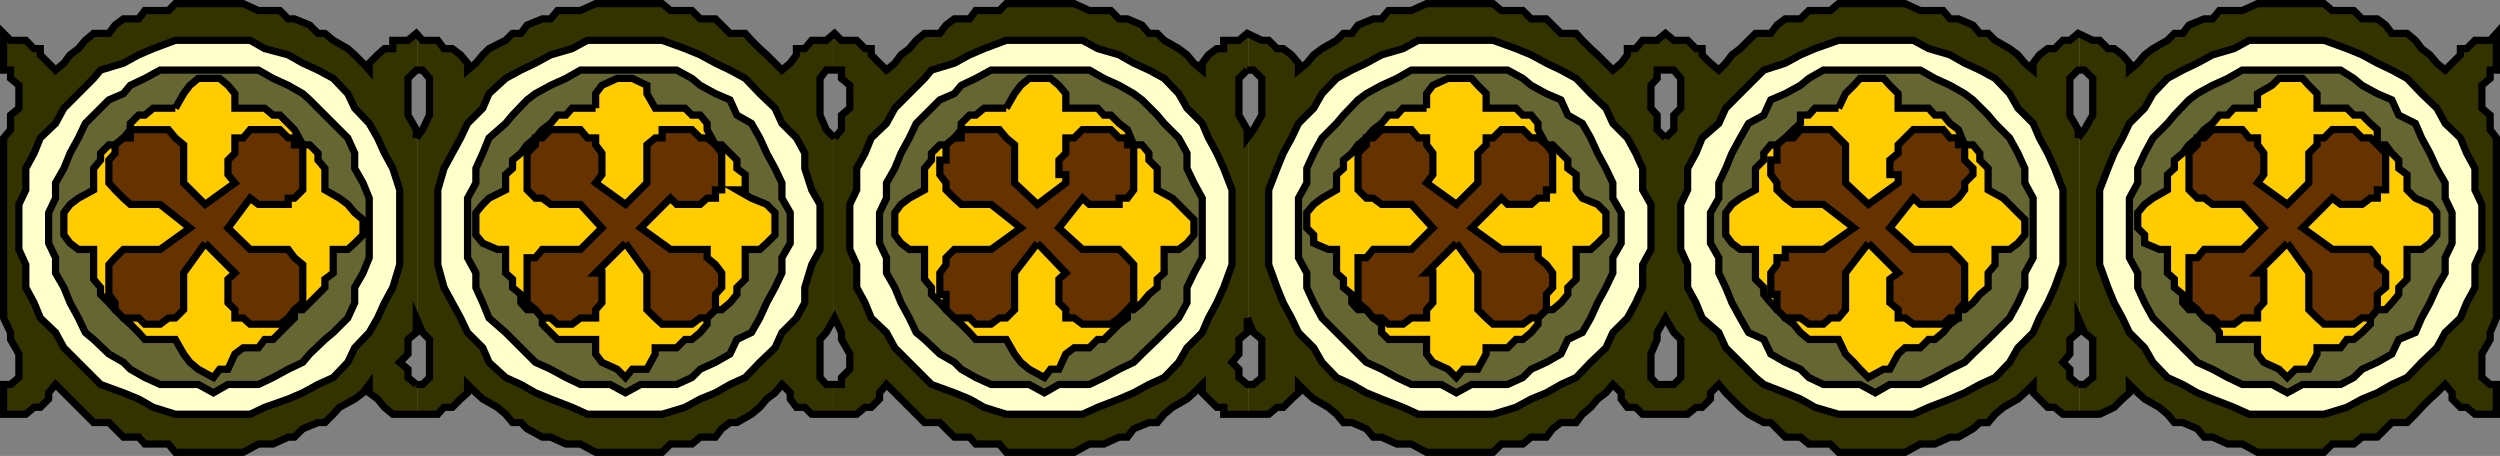<svg xmlns="http://www.w3.org/2000/svg" width="361.043" height="65.844"><rect width="100%" height="100%" fill="#808080" stroke="none"/><path fill="#330" d="M60.322 59.822h2.903l.898-1h1.2l1.199-1.199 1-.898v-1.203l1.203 1.203 1 .898 2.097 1.2 1.2 1 1 1.199h1.203l.898.902 2.2 1.2h1.199l2.203 1h2.097l2.2 1.198h9.601l1.2-1.199h3.1l1.2-1h2.2l.902-1.2 1.199-.901h1l2.097-1.2 1.204-1 1-1.199 1.199-.898 1-1.203 1.2 1.203v.898l.897 1.2h1.204l1 1h3.097v-4.301h-1l-.898-1v-5.5l.898-1 1-1.7V19.725l-1-1-.898-2.102v-5.3l.898-1.2h1v-5l-1 .7h-2.097l-1 1.199h-1.204v.902l-.898 1.2-1.2 1-2.198-2.2-1-.902-1.204-1.2-.898-1h-2.2l-1.198-1.199-.903-.898h-2.199l-1.2-1.203h-3.1l-1.2-1h-9.601l-2.2 1h-3.3l-1 1.203h-1.2l-2.199.898-.898 1.2h-1.203l-1 1-2.399 1.199-.898.902-1 1.2-1.203 1v-1l-1-1.2-1.2-.902h-1.199l-.898-1.2h-2.203l-.7-.699v5h.7l1 1.2v5.3l-1 2.102-.7.797v27.101l.7 1.399 1 1v5.5l-1 1h-.7v4.3"/><path fill="#330" d="M60.322 55.522h-.199l-1.2-1v-1.2l-1.198-1 1.199-1.199v-2.101l1.2-1v-2.098l.198.7V19.521l-.199.402v-1.2l-1.2-2.1v-5.302l1.2-1.199h.2v-5l-.2-.3-1.2 1h-2.198v1.199h-1.203l-1 .902-1.2 1.2v1l-.898-1-1.2-1.2-1-.902-2.1-1.2-1.2-1h-1l-1.2-1.199-2.202-.898h-.899l-1.2-1.203h-3.1l-2.2-1h-9.8l-1 1h-3.4l-.901 1.203h-2.2l-1.199.898-.898 1.2h-2.203l-1.2 1-1 1.199-1.199.902-.898 1.2-1.203 1-2.2-2.2v-.902h-.898l-1.2-1.2H1.523l-1-1v5.301h1v1.2l1.203 1v3.3l-1.203 1v2.102l-1 1.199v26l1 2.098v1l1.203 2.101v3.399l-1.203 1h-1v4.3h3.203l1.199-1h.898l1.2-1.199v-.898l1-1.203 5.5 5.5h2.203l.898.902 1.2 1.2h2.199l.902 1h3.398l1 1.198h9.801l2.2-1.199h2.1l2.2-1h.899l1.203-1.2 2.199-.901h1l1.2-1.2.898-1 2.203-1.199 1.199-.898.898-1.203v1.203l1.2.898 1 1.2 1.203 1h3.597v-4.301m59.999 4.301h3.403l1.199-1h.898l1.2-1.199v-.898l1-1.203 5.5 5.5h2.203l.898.902 1.2 1.2h2.198l.903 1h3.398l1 1.198h9.801l2.2-1.199h2.1l2.2-1h1.2l.902-1.2 2.199-.901h1.2l1-1.2 1.198-1 2.102-1.199 1-.898 1.2-1.203v1.203l.898.898 1.203 1.2h1v1h3.597v-4.301h-.199l-1.2-1v-1.2l-1-1 1-1.199v-2.101l1.2-1v-2.098l.2.7V19.521l-.2.402v-1.2l-1.2-2.1v-5.302l1.2-1.199h.2v-5.3h-.2l-1.2 1h-2.198v1.199h-1l-1.203.902-.899 1.2v1l-1.2-1-1-1.2-1.198-.902-2.102-1.2-1-1h-1.2l-1-1.199-2.1-.898h-1.2l-1.2-1.203h-3.1l-2.2-1h-9.8l-1 1h-3.4l-.901 1.203h-2.2l-1.199.898-.898 1.2h-2.203l-1.2 1-1 1.199-1.199.902-.898 1.2-1.203 1-2.2-2.2v-.902h-.898l-1.2-1.2h-2.202l-1-1-.2.301v5h1.2v1.2l1.203 1v3.3l-1.203 1v2.102l-1 1.199-.2-.2v26.598l.2-.398 1 2.098v1l1.203 2.101v2.2l-1.203 1.199v1h-1.2v4.3"/><path fill="#330" d="M180.322 59.822h2.903l1.199-1h.898l1.2-1.199 1-.898v-1.203l1.203 1.203 1 .898 2.097 1.2 1.2 1 1 1.199h1.203l2.097.902 1 1.2h1.2l2.203 1h2.097l2.2 1.198h9.601l1.2-1.199h3.1l1.2-1h2.2l.902-1.2 1.199-.901h2.2l.898-1.2 1.203-1 1-1.199 1.199-.898 1-1.203 1.2 1.203v.898l.898 1.2h1.203l1 1h3.097v-4.301h-1l-.898-1v-3.399l.898-2.101v-1l1-1.7V19.725l-1-1v-2.102l-.898-1v-3.3l.898-1v-1.2h1v-5l-1 .7h-2.097l-1 1.199h-1.203v.902l-.899 1.2-1.2 1-2.198-2.2-1-.902-1.203-1.2-.899-1h-2.2l-1.198-1.199-.903-.898h-2.199l-1.2-1.203h-3.1l-1.2-1h-9.601l-2.2 1h-3.3l-1 1.203h-1.2l-2.199.898-.898 1.2h-1.203l-1 1-2.098 1.199-1.2.902-1 1.2-1.202 1v-1l-1-1.2-1.2-.902h-.898l-1.2-1.2h-1l-1.902-1v5.301h.7l1.203 1.2v5.3l-1.203 2.102-.7.797v27.101l.7 1.399 1.203 1v5.5l-1.203 1h-.7v4.3m60 0h3.403l1.199-1h.898l1.2-1.199v-.898l1.203-1.203 1 1.203 2.097 2.097 1.2 1 2.203 1.2h1l.898.902 1.2 1.2h2.199l1.203 1h3.097l1.2 1.198h9.601l2.2-1.199h2.1l2.2-1h1.2l2.1-1.2 1-.901h1.2l1-1.2 1.2-1 2.1-1.199 1-.898 1.2-1.203v1.203l.899.898 1.203 1.2h1l1.199 1h2.398v-4.301h-.199l-1.2-1v-1.2l-1-1 1-1.199v-2.101l1.2-1v-2.098l.2.7V19.521l-.2.402v-1.2l-1.2-2.1v-5.302l1.2-1.199h.2v-5.3h-.2l-1.2 1h-1l-1.198 1.199h-1l-1.203.902-.899 1.2v1l-1.2-1-1-1.2-1.198-.902-2.102-1.2-1-1h-1.2l-1-1.199-2.1-.898h-1.2l-1-1.203h-3.3l-2.2-1h-9.601l-1.2 1h-3.097l-1.203 1.203h-2.2l-1.199.898-.898 1.2h-2.203l-2.2 2.199-1.199.902-.898 1.2-1 1-1.203-1-1.2-1.2v-.902h-.898l-1.2-1.2h-2l-1.202-1-.2.301v5h1.403l1 1.2v4.3l-1 1v2.102l-1.203 1.199-.2-.2v26.598l.2-.398 1.203 2.098 1 1v5.5l-1 1h-1.403v4.3"/><path fill="#330" d="M300.322 59.822h2.903l2.097-1 1.2-1.199 1-.898v-1.203l1.203 1.203 1 .898 2.097 1.2 1.2 1 1 1.199h1.203l2.097.902 1 1.2h1.2l2.203 1h2.097l2.2 1.198h9.601l1.2-1.199h3.1l1.2-1h2.2l2.1-2.101h2.2l1.2-1.2.902-1 1.199-1.199 1-.898 1.2-1.203 1 1.203v.898l1.198 1.2h.903l1.199 1h3.098v-4.301h-.899l-1.2-1v-3.399l1.2-2.101v-1l.899-2.098v-26l-.899-1.2v-2.1l-1.2-1v-3.302l1.2-1v-1.199h.899v-5.3l-.899 1h-2.2l-1.198 1.199h-.903v.902l-2.199 2.2-1.2-1-1-1.2-1.198-.902-.903-1.2-1.199-1h-2.2l-.901-1.199-1.2-.898h-2.199l-1.2-1.203h-3.1l-1.2-1h-9.601l-2.2 1h-3.3l-1 1.203h-1.2l-2.199.898-.898 1.2h-1.203l-1 1-2.098 1.199-1.2.902-1 1.2-1.202 1v-1l-1-1.2-1.2-.902h-.898l-1.2-1.2h-1l-1.902-1v5.301h.7l1.203 1.2v5.3l-1.203 2.102-.7.797v27.101l.7 1.399 1.203 1v5.5l-1.203 1h-.7v4.3"/><path fill="none" stroke="#000" stroke-miterlimit="10" stroke-width="1.043" d="M60.123 55.522h.899l1-1v-5.5l-1-1-.899-2.098v2.098l-1.2 1v2.101l-1.198 1.2 1.199 1v1.199l1.2 1m-.001-35.598.899-1.2 1-2.1v-5.302l-1-1.199h-.899l-1.2 1.2v5.3l1.2 2.102v1.199m60.399 35.598h1v-1l1.203-1.2v-2.199l-1.203-2.101v-1l-1-2.098-1.2 2.098-.898 1v5.5l.898 1h1.2m0-35.598 1-1.2v-2.1l1.203-1v-3.302l-1.203-1v-1.199h-2.2l-.898 1.2v5.3l.898 2.102 1.2 1.199m59.601 26 .899 2.098 1.203 1v5.5l-1.203 1h-.899l-1.2-1v-1.2l-1-1 1-1.199v-2.101l1.2-1v-2.098m0-35.801h.899l1.203 1.2v5.3l-1.203 2.102-.899 1.199v-1.2l-1.2-2.1v-5.302l1.2-1.199m60.399 45.399h1.203l1-1v-5.5l-1-1-1.203-2.098-1.2 2.098v1l-.898 2.101v3.399l.898 1h1.2m0-35.598 1.203-1.2v-2.1l1-1v-4.302l-1-1.199h-2.403v1.2l-.898 1v3.3l.898 1v2.102l1.2 1.199m59.601 35.598h.899l1.203-1v-5.5l-1.204-1-.898-2.098v2.098l-1.2 1v2.101l-1 1.2 1 1v1.199l1.2 1m0-35.598.899-1.2 1.203-2.1v-5.302l-1.204-1.199h-.898l-1.2 1.2v5.3l1.2 2.102v1.199"/><path fill="none" stroke="#000" stroke-miterlimit="10" stroke-width="1.043" d="M300.123 59.822h3.102l2.097-1 1.2-1.199 1-.898v-1.203l1.203 1.203 1 .898 2.097 1.2 1.2 1 1 1.199h1.203l2.097.902 1 1.2h1.2l2.203 1h2.097l2.2 1.198h9.601l1.2-1.199h3.1l1.2-1h2.2l2.1-2.101h2.2l1.2-1.2.902-1 1.199-1.199 1-.898 1.2-1.203 1 1.203v.898l1.198 1.2h.903l1.199 1h3.098v-4.301h-.899l-1.2-1v-3.399l1.2-2.101v-1l.899-2.098v-26l-.899-1.2v-2.1l-1.2-1v-3.302l1.2-1v-1.199h.899v-5.3l-.899 1h-2.2l-1.198 1.199h-.903v.902l-2.199 2.2-1.2-1-1-1.2-1.198-.902-.903-1.2-1.199-1h-2.2l-.901-1.199-1.2-.898h-2.199l-1.2-1.203h-3.1l-1.2-1h-9.601l-2.2 1h-3.3l-1 1.203h-1.2l-2.199.898-.898 1.2h-1.203l-1 1-2.098 1.199-1.2.902-1 1.2-1.202 1v-1l-1-1.2-1.2-.902h-.898l-1.2-1.2h-1l-2.1-1-1.2 1h-1l-1.2 1.2h-1l-1.202.902-.899 1.2v1l-1.2-1-1-1.2-1.198-.902-2.102-1.2-1-1h-1.2l-1-1.199-2.1-.898h-1.2l-1-1.203h-3.3l-2.2-1h-9.602l-1.199 1h-3.097l-1.204 1.203h-2.199l-1.199.898-.898 1.2h-2.204l-2.199 2.199-1.199.902-.898 1.2-1 1-1.204-1-1.199-1.2v-.902h-.898l-1.2-1.2h-2l-1.203-1-1.199 1h-2.097l-1 1.2h-1.204v.902l-.898 1.2-1.2 1-2.198-2.2-1-.902-1.204-1.2-.898-1h-2.2l-1.198-1.199-.903-.898h-2.199l-1.2-1.203h-3.1l-1.2-1h-9.602l-2.199 1h-3.3l-1 1.203h-1.2l-2.199.898-.898 1.2h-1.204l-1 1-2.097 1.199-1.2.902-1 1.2-1.203 1v-1l-1-1.2-1.199-.902h-.898l-1.2-1.2h-1l-2.1-1-1.2 1h-2.2v1.2h-1l-1.203.902-.898 1.2v1l-1.2-1-1-1.2-1.198-.902-2.102-1.2-1-1h-1.2l-1-1.199-2.1-.898h-1.2l-1.2-1.203h-3.1l-2.2-1h-9.8l-1 1h-3.4l-.902 1.203h-2.199l-1.199.898-.898 1.2h-2.204l-1.199 1-1 1.199-1.199.902-.898 1.2-1.204 1-2.199-2.2v-.902h-.898l-1.2-1.2h-2.203l-1-1-1.199 1h-2.097l-1 1.2h-1.204v.902l-.898 1.2-1.2 1-2.198-2.2-1-.902-1.204-1.2-.898-1h-2.2l-1.198-1.199-.903-.898h-2.199l-1.2-1.203h-3.1l-1.2-1h-9.601l-2.2 1h-3.3l-1 1.203h-1.2l-2.199.898-.898 1.2h-1.203l-1 1-2.399 1.199-.898.902-1 1.2-1.203 1v-1l-1-1.2-1.2-.902h-1.199l-.898-1.2h-2.203l-.899-1-1.2 1h-2.198v1.2h-1.203l-1 .902-1.2 1.2v1l-.898-1-1.2-1.2-1-.902-2.1-1.2-1.2-1h-1l-1.2-1.199-2.202-.898h-.899l-1.2-1.203h-3.1l-2.2-1h-9.8l-1 1h-3.4l-.901 1.203h-2.2l-1.199.898-.898 1.2h-2.203l-1.2 1-1 1.199-1.199.902-.898 1.2-1.203 1-2.2-2.2v-.902h-.898l-1.2-1.2H1.523l-1-1v5.301h1v1.2l1.203 1v3.3l-1.203 1v2.102l-1 1.199v26l1 2.098v1l1.203 2.101v3.399l-1.203 1h-1v4.3h3.203l1.199-1h.898l1.2-1.199v-.898l1-1.203 5.5 5.5h2.203l.898.902 1.2 1.2h2.199l.902 1h3.398l1 1.198h9.801l2.2-1.199h2.1l2.2-1h.899l1.203-1.2 2.199-.901h1l1.2-1.2.898-1 2.203-1.199 1.199-.898.898-1.203v1.203l1.2.898 1 1.2 1.203 1h6.5l.898-1h1.2l1.199-1.2 1-.898v-1.203l1.203 1.203 1 .898 2.097 1.2 1.2 1 1 1.199h1.203l.898.902 2.2 1.2h1.199l2.203 1h2.097l2.2 1.198h9.601l1.2-1.199h3.1l1.2-1h2.2l.902-1.2 1.199-.901h1l2.097-1.2 1.204-1 1-1.199 1.199-.898 1-1.203 1.2 1.203v.898l.897 1.2h1.204l1 1h6.5l1.199-1h.898l1.2-1.2v-.898l1-1.203 5.5 5.5h2.203l.898.902 1.2 1.2h2.198l.903 1h3.398l1 1.198h9.801l2.2-1.199h2.1l2.2-1h1.2l.902-1.2 2.199-.901h1.2l1-1.2 1.198-1 2.102-1.199 1-.898 1.2-1.203v1.203l.897.898 1.204 1.2h1v1h6.5l1.199-1h.898l1.2-1.2 1-.898v-1.203l1.203 1.203 1 .898 2.097 1.2 1.2 1 1 1.199h1.203l2.097.902 1 1.2h1.2l2.203 1h2.097l2.2 1.198h9.601l1.2-1.199h3.1l1.2-1h2.2l.902-1.2 1.199-.901h2.2l.897-1.2 1.204-1 1-1.199 1.199-.898 1-1.203 1.2 1.203v.898l.897 1.2h1.204l1 1h6.5l1.199-1h.898l1.2-1.2v-.898l1.203-1.203 1 1.203 2.097 2.097 1.2 1 2.203 1.2h1l.898.902 1.2 1.2h2.198l1.204 1h3.097l1.2 1.198h9.601l2.2-1.199h2.1l2.2-1h1.2l2.1-1.2 1-.901h1.2l1-1.2 1.2-1 2.1-1.199 1-.898 1.2-1.203v1.203l.899.898 1.203 1.2h1l1.199 1h2.2"/><path fill="#ffc" stroke="#000" stroke-miterlimit="10" stroke-width="1.043" d="M30.822 5.822h5.301l2.102 1.2 3.398.902 2.102 1.2 2.199 1 2.2 1.198 2.1 2.2 1 2.101 2.098 2.2 1.2 2.1 1 2.2 1.203 2.2 1 3.1v10.802l-1 3.297-1.203 2.203-1 2.199-1.2 2.098-2.097 2.203-1 2.097-2.102 2.2-2.2 1-2.198 1.203-2.102.898-3.398 1.2-2.102 1h-10.8l-3.2-1-2.101-1.2-2.2-.898-3.3-1.203-5.297-5.297-1.203-2.203-2.2-2.098-.898-2.2-1.2-2.202v-3.297l-1-2.203v-6.5l1-2.098v-3.102l1.2-2.199.898-2.2 2.2-2.1 1.203-2.2 2.097-2.101 2.2-2.2 1-1.199 3.3-1 2.2-1.2 2.101-.901 3.2-1.2h5.5m59.499 0h5.301l3.3 1.2 2.2.902 2.2 1.2 2.1 1 2.2 1.198 2.102 2.2 2.199 2.101 1 2.2 2.098 2.1 1.203 2.2v2.2l1 3.1 1.199 2.099v6.5l-1.2 2.203-1 3.297v2.203l-1.202 2.199-2.098 2.098-1 2.203-2.2 2.097-2.1 2.2-2.2 1-2.102 1.203-2.199.898-2.2 1.2-3.3 1h-10.8l-2.2-1-3.101-1.2-2.2-.898-2.097-1.203-2.203-1-2.399-2.2-.898-2.097-2.203-2.203-1-2.098-1.2-2.2-1.199-2.202-.898-3.297V27.424l.898-3.102 2.399-4.398 1-2.102 2.203-2.199.898-2.101 2.399-2.2 2.203-1.199 2.097-1 2.2-1.2 3.101-.901 2.2-1.2h5.5m60.499 0h5.5l2.2 1.2 3.101.902 2.102 1.2 2.199 1 2.2 1.198 2.1 2.2 1.2 2.101 2.2 2.2.898 2.1 1.203 2.2 1 2.2 1.199 3.1v10.802l-1.2 3.297-1 2.203-1.202 2.199-.899 2.098-2.2 2.203-1.198 2.097-2.102 2.2-2.2 1-2.198 1.203-2.102.898-3.101 1.2-2.2 1h-11l-3.199-1-2.101-1.2-2.2-.898-3.3-1.203-5.297-5.297-1.203-2.203-2.2-2.098-.898-2.2-1.2-2.202v-3.297l-1-2.203v-6.5l1-2.098v-3.102l1.2-2.199.898-2.2 2.2-2.1 1.203-2.2 2.097-2.101 2.2-2.2 1-1.199 3.3-1 2.2-1.2 2.101-.901 3.2-1.2h5.5m59.499 0h5.301l3.3 1.2 2.2.902 2.2 1.2 2.1 1 2.2 1.198 2.102 2.2 2.199 2.101 1 2.2 2.098 2.1 1.203 2.2 1 2.2v3.1l1.199 2.099v6.5l-1.2 2.203v3.297l-1 2.203-1.202 2.199-2.098 2.098-1 2.203-2.2 2.097-2.1 2.2-2.2 1-2.102 1.203-2.199.898-2.2 1.2-3.3 1h-10.8l-2.2-1-3.101-1.2-2.2-.898-2.097-1.203-2.203-1-2.098-2.2-1.2-2.097-2.202-2.203-1-2.098-1.2-2.2-.898-2.202-1.2-3.297V27.424l1.2-3.102.898-2.199 1.2-2.2 1-2.1 2.203-2.2 1.199-2.101 2.098-2.2 2.203-1.199 2.097-1 2.2-1.2 3.101-.901 2.2-1.2h5.5m60.499 0h5.5l2.2 1.2 3.101.902 2.102 1.2 2.199 1 2.2 1.198 2.1 2.2 1.2 2.101 2.2 2.2.898 2.1 1.203 2.2 1 2.2 1.199 3.1v10.802l-1.2 3.297-1 2.203-1.202 2.199-.899 2.098-2.2 2.203-1.198 2.097-2.102 2.2-2.2 1-2.198 1.203-2.102.898-3.101 1.2-2.2 1h-10.8l-3.399-1-2.101-1.2-2.2-.898-3.097-1.203-1.204-1-4.296-4.297-1-2.203-2.403-2.098-.898-2.2-1.2-2.202v-3.297l-1-2.203v-6.5l1-2.098v-3.102l1.2-2.199.898-2.2 2.403-2.1 1-2.2 2.097-2.101 2.2-2.2 1.203-1.199 3.097-1 2.2-1.2 2.101-.901 3.399-1.2h5.3m59.5 0h5.301l3.3 1.2 2.2.902 2.2 1.2 2.1 1 2.2 1.198 2.102 2.2 2.199 2.101 1.2 2.2 2.198 2.1.903 2.2 1.199 2.2v3.1l1 2.099v6.5l-1 2.203v3.297l-1.2 2.203-.902 2.199-2.199 2.098-1.2 2.203-2.198 2.097-2.102 2.2-2.2 1-2.1 1.203-2.2.898-2.2 1.2-3.3 1h-10.8l-2.2-1-3.102-1.2-2.199-.898-2.097-1.203-2.204-1-2.097-2.2-1.2-2.097-2.203-2.203-1-2.098-1.199-2.2-.898-2.202-1.2-3.297V27.424l1.2-3.102.898-2.199 1.2-2.2 1-2.1 2.203-2.2 1.199-2.101 2.097-2.2 2.204-1.199 2.097-1 2.2-1.2 3.101-.901 2.2-1.2h5.5"/><path fill="#663" stroke="#000" stroke-miterlimit="10" stroke-width="1.043" d="M30.822 10.123h6.5l2.102 1.2 2.2 1 2.1 1.199 1 .902 5.5 5.5 1 2.2v2.198l1.2 2.102.898 2.2v8.6l-.898 2.2-1.2 2.098v2.203l-1 2.199-2.1 2.098-1.2 1-2.2 2.101-1 1.2-2.1 1-2.2 1.199-2.102 1h-4.398l-2.102 1.203-2.199-1.203h-5.5l-2.2-1-2.1-1.2-1-1-2.098-1.199-2.203-2.101-1.2-1-1-2.098-1.199-2.2-.898-2.202-1.203-2.098v-2.2l-1-2.1v-4.4l1-2.1v-2.2l1.203-2.102.898-2.199 1.2-2.2 1-2.1 1.199-1.2 2.203-2.2 2.097-.901 1-1.2 2.102-1 2.2-1.199h7.698m59.5 0h7.403l2.199 1.2 1.2 1 2.198 1.199 2.102.902 1 2.2 2.097 1.198 1.204 2.102 1 2.2 1.199 2.198 1 2.102v2.2l1.2 2.1v4.4l-1.2 2.1v2.2l-1 2.098-1.2 2.203-1 2.199-1.203 2.098-2.097 1-1 2.101-2.102 1.2-2.199 1-1.2 1.199-2.198 1h-5.203l-2.2 1.203-2.199-1.203h-4.3l-2.098-1-2.203-1.2-2.2-1-4.3-4.3-2.399-2.098-.898-2.2-1-2.202v-2.098l-1.203-2.2v-8.6l1.203-2.2v-2.102l1-2.199.898-2.2 2.399-2.1 1-1.2 2.101-2.2 1.2-.901 2.199-1.2 2.203-1 2.097-1.199h6.5m60.5 0h6.5l2.102 1.2 2.2 1 2.1 1.199 1.2.902 2.2 2.2 1 1.198 2.1 2.102 1.2 2.2v2.198l1 2.102 1.2 2.2v8.6l-1.2 2.2-1 2.098v2.203l-1.2 2.199-2.1 2.098-1 1-2.2 2.101-1.2 1.2-2.1 1-2.2 1.199-2.102 1h-4.398l-2.102 1.203-2.199-1.203h-5.5l-2.2-1-2.1-1.2-1-1-2.098-1.199-2.203-2.101-1.2-1-1-2.098-1.199-2.2-.898-2.202-1.203-2.098v-2.2l-1-2.1v-4.4l1-2.1v-2.2l1.203-2.102.898-2.199 1.2-2.2 1-2.1 1.198-1.2 2.204-2.2 2.097-.901 1-1.2 2.102-1 2.2-1.199h7.698m59.5 0h7.403l2.199 1.2 1.2 1 2.198 1.199 2.102.902 1 2.2 2.098 1.198 1.203 2.102 1 2.2 1.199 2.198 1 2.102v2.2l1.2 2.1v4.4l-1.2 2.1v2.2l-1 2.098-1.2 2.203-1 2.199-1.202 2.098-2.098 1-1 2.101-2.102 1.2-2.199 1-1.2 1.199-2.198 1h-5.203l-2.2 1.203-2.199-1.203h-4.3l-2.098-1-2.203-1.2-2.2-1-6.398-6.398-1.2-2.2-1-2.202v-2.098l-1.202-2.2v-8.6l1.203-2.2v-2.102l1-2.199 1.199-2.2 2.098-2.1 1-1.2 2.101-2.2 1.2-.901 2.198-1.2 2.204-1 2.097-1.199h6.5m60.5 0h6.5l2.102 1.2 2.2 1 2.1 1.199 1.2.902 2.2 2.2 1 1.198 2.1 2.102 1.2 2.2 1 2.198v2.102l1.2 2.2v8.6l-1.2 2.2v2.098l-1 2.203-1.2 2.199-2.1 2.098-1 1-2.2 2.101-1.2 1.2-2.1 1-2.2 1.199-2.102 1h-4.398l-2.102 1.203-2.199-1.203h-5.3l-2.098-1-1.204-1.2-2.199-1-2.097-1.199-1-2.101-2.204-1-1.199-2.098-1.199-2.2-.898-2.202-1-2.098v-2.2l-1.204-2.1v-4.4l1.204-2.1v-2.2l1-2.102.898-2.199 1.2-2.2 1.198-2.1 2.204-1.2 1-2.2 2.097-.901 2.2-1.2 1.203-1 2.097-1.199h7.5m59.5 0h7.7l1.902 1.2 1.2 1 2.198 1.199 2.102.902 1 2.2 2.398 1.198.903 2.102 1.199 2.2 1 2.198 1.2 2.102v2.2l1 2.1v4.4l-1 2.1v2.2l-1.2 2.098-1 2.203-1.2 2.199-.902 2.098-2.398 1-1 2.101-2.102 1.2-2.199 1-1.2 1.199-1.902 1h-5.5l-2.199 1.203-2.199-1.203h-4.3l-2.098-1-2.204-1.2-2.199-1-6.398-6.398-1.2-2.2-1-2.202v-2.098l-1.203-2.2v-8.6l1.204-2.2v-2.102l1-2.199 1.199-2.2 2.097-2.1 1-1.2 2.102-2.2 1.2-.901 2.198-1.2 2.204-1 2.097-1.199h6.5"/><path fill="#fc0" stroke="#000" stroke-miterlimit="10" stroke-width="1.043" d="m25.322 15.623 1.2-2.101.902-1.2 1.2-1h3.1l1.2 1 1 1.2v2.101h4.3l1.2 1h1l1.2 1.2.898.902 1.203 2.199h1l1.199 1.2v1l1 1.198v3.102l2.098 1.2 1.203.898 1 1.203 1.199 1v2.199l-1.2 1.2-1 .898h-2.1v3.402l-1.2.898v1.2l-1 1-1.2 1.203-1 1h-1.202v1.199l-3.098 3.098h-1.2l-.902 1.203h-2.199l-1.2.898-1 2.2h-1.198l-.903 1.199-2.199-1.2-1.2-1-.901-1.199-1.2-2.101h-4.398l-.902-1-1.2-1.2-1-.898v-1.2h-1.199l-.898-1-1.203-1.202v-1l-1-1.2v-4.3h-2.2l-1.199-.899-.898-1.2v-3.198l.898-1.203 1.2-.899 2.199-1.2v-3.1l1-1.2v-1l1.203-1.2h.898l1.2-1 1-1.198v-.903l1.199-1.199h.902l1.2-1h3.198m60.7 0v-2.101l.902-1.2 2.2-1h2.198l2.102 1v1.2l1.2 2.101h4.3l1 1h1.2l1 1.2v.902l1.198 2.199h.903l2.199 2.2v1.198l1.2.903v2.199h-1.2l2.097 1.2 2.204.898 1.199 1.203v3.199l-1.2 1.2-1 .898h-2.1v4.3l-1.2 1.2v1l-1 1.203-1.2 1h-.902l-1.199 1.199v.898l-1 1.2-1.2 1h-1l-1.198 1.203h-3.102v.898l-1.2 2.2h-2.1l-1 1.199-1.2-1.2-2.2-1-.901-1.199v-2.101h-5.5l-2.2-2.2v-.898l-1-1.2h-1.199l-.898-1v-1.202l-1.203-1v-1.2l-1-.898v-3.402h-1.2l-2.097-.899-1-1.2v-3.198l1-1.203.898-.899 2.399-1.2v-2.198l1-.903v-1.199l1.203-1 .898-1.2 1.2-1 1-1.198 1.199-.903 1-1.199h1.203l.898-1h3.399m59.3 0 1.2-2.101.902-1.2 1.2-1h3.1l1.2 1 1 1.2v2.101h4.598l.902 1h1l1.2 1.2 1.198.902.903 2.199h1.199l1 1.2v1l1.2 1.198v3.102l2.198 1.2.903.898 1.199 1.203 1 1v2.199l-1 1.2-1.2.898h-2.1v3.402l-1 .898v1.2l-1.2 1-1 1.203-1.2 1h-.902v1.199l-1.199.898-2.2 2.2h-.901l-1.2 1.203h-2.199l-1.2.898-1 2.2h-1.198l-.903 1.199-2.199-1.2-1.2-1-.901-1.199-1.2-2.101h-4.398l-.902-1-1.2-1.2-1-.898v-1.2h-1.199l-.898-1-1.203-1.202v-1l-1-1.2v-4.3h-2.2l-1.199-.899-.898-1.2v-3.198l.898-1.203 1.2-.899 2.198-1.2v-3.1l1-1.2v-1l1.204-1.2h.898l1.2-1 1-1.198v-.903l1.198-1.199h.903l1.2-1h3.198m60.7 0v-2.101l.902-1.2 2.2-1h3.398l.902 1 1.2 1.2v2.101h4.3l1 1h1.2l1 1.2v.902l1.198 2.199h.903l2.199 2.2v1.198l1.2.903v2.199l.898 1.2 2.203.898 1.199 1.203v3.199l-1.2 1.2-1 .898h-2.1v4.3l-1.2 1.2v1l-1 1.203-1.2 1h-.902l-1.199 1.199v.898l-1 1.2-1.2 1h-1l-1.198 1.203h-3.102v.898l-1.2 2.2h-2.1l-1 1.199-1.2-1.2-2.2-1-.901-1.199v-2.101h-5.5l-1-1v-1.2l-1.2-.898-1-1.2h-1.199l-.898-1v-1.202l-1.203-1v-1.2l-1-.898v-3.402h-1.2l-2.097-.899v-1.2l-1-1v-2.198l1-1.203 1.199-.899 2.098-1.2v-2.198l1-.903v-1.199l1.203-1 .898-1.2 1.2-1 1-1.198 1.198-.903 1-1.199h1.204l.898-1h3.399m59.5 0 1-2.101 1.203-1.2.898-1h3.399l.902 1 1.2 1.2v2.101h4.397l.903 1h1.2l1 1.2 1.198.902.903 2.199h1.199l1 1.2v1l1.2 1.198v3.102l2.198 1.2.903.898 1.199 1.203 1 1v2.199l-1 1.2-1.2.898h-2.1v2.203l-1 1.199v2.098l-1.2 1-1 1.203-1.2 1h-.902v1.199l-1.199.898-1 1.2-1.2 1h-.902l-1.199 1.203h-2.199l-1 .898-1.2 2.2h-.902l-2.199 1.199-1.199-1.2-.898-1-1.204-1.199-1-2.101h-4.296l-1.204-1-1-1.2-1.199-.898v-1.2h-1.199l-.898-1-1-1.202v-1l-1.204-1.2v-4.3h-2.199l-1.199-.899-.898-1.2v-3.198l.898-1.203 1.2-.899 2.198-1.2v-3.1l1.204-1.2v-1l1-1.2h.898l1.2-1 1.198-1.198 1-.903v-1.199h1.204l.898-1h3.398m60.501 0v-2.101l2.101-1.2 1-1h3.399l.902 1 1.2 1.2v2.101h4.3l1 1h1.2l1.198 1.2 1 .902v2.199h1.2l.902 1.2 1 1v1.198l1.2.903v2.199l1.198 1.2 2.102.898 1 1.203v3.199l-1 1.2-1.2.898h-2.1v4.3l-1.2 1.2v1l-1 1.203-.902 1h-1.2l-1 1.199v.898l-1.199 1.2-1.2 1h-1l-.902 1.203h-3.398v.898l-1.2 2.2h-1.902l-1.199 1.199-1.199-1.2-2.2-1-.902-1.199v-2.101h-5.5v-1l-1-1.2-1.199-.898-1-1.2h-1.199l-.898-1v-1.202l-1.204-1v-1.2l-1-.898v-3.402h-1.199l-2.097-.899v-1.2l-1-1v-2.198l1-1.203 1.199-.899 2.097-1.2v-2.198l1-.903v-1.199l1.204-1 .898-1.2 1.2-1 1-1.198 1.198-.903 1-1.199h1.204l.898-1h3.398"/><path fill="#630" stroke="#000" stroke-miterlimit="10" stroke-width="1.043" d="m29.623 35.123-3.101 4.3v5.302l-1.2 1.199h-1l-1.199.898h-2.2l-.901-.898h-2.2l-1.199-1.2v-1l-.898-1.202v-4.297l.898-1 1.2-1.203h5.3l4.3-3.098-4.3-3.402h-4.3l-1-.899-1.2-1.2-.898-1v-3.3l.898-1v-1.2l1.2-1h1v-1.198h5.5l1 1.199 1.199 1v5.5l3.101 3.098 4.3-3.098-1-1.2v-2.1l1-1v-2.2h1.2l1-1.2h4.3l1.2 1.2h.899v1h1.203v6.5l-1.203 1.2h-.899v.898h-4.3l-1.2-.899-3.2 4.3 3.2 3.099h5.5l.899 1.203 1.203 1v5.5l-1.203 1-.899 1.199-1.2.898h-4.3l-1-.898h-1.2v-1.2l-1-1v-3.402l1-.898-4.3-4.3m60.699-.001-4.3 4.3h.902v4.302l-.902 1v1.199h-2.2l-1.199.898h-2.101l-1-.898h-1.2l-1-1.2-1.199-1v-6.5h1.2l1-1.202h5.5l3.1-3.098-3.1-3.402h-4.301l-1.2-.899h-1l-1.199-1.2v-5.3l1.2-1.2v-1h1l1.199-1.198h4.3l1 1.199h1.2v1l.902 1.2v3.1l-.902 1.2 4.3 3.098 3.102-3.098v-5.5l1.2-1h1v-1.2h4.3l1.2 1.2h1l1.198 1 .903 1.2v5.3h-.903v1.2h-1.199l-1 .898h-3.398l-.903-.899-4.3 4.3 4.3 3.099h5.301v1.203l1.2 1 .902 1.199v2.098l-.903 1v2.203l-1.199 1.199h-1l-1.2.898h-4.3l-1-.898-1.2-1.2v-5.3l-3.1-4.3m59.499-.001-3.3 4.3v5.302l-1.2 1.199h-1l-1.199.898h-2.2l-.901-.898h-2.2l-1.199-1.2v-2.202h-.898v-3.098l.898-1.2v-1l1.2-1.202h5.3l4.3-3.098-4.3-3.402h-4.3l-1-.899-1.2-1.2v-1l-.898-1.198v-2.102h.898v-2.2l1.2-1h1v-1.198h5.5l1 1.199 1.198 1v5.5l3.301 3.098 4.102-3.098v-1.2h-1v-2.1l1-1v-2.2h1.2l1.198-1.2h4.102l1.2 1.2h1.198v1h.903v6.5l-.903 1.2h-1.199v.898h-4.3l-1-.899-3.4 4.3 3.4 3.099h5.3l1.2 1.203.902 1v5.5l-.903 1-1.199 1.199-1.2.898h-4.1l-1.2-.898h-1.2v-1.2l-1-1v-3.402l1-.898-4.1-4.3m60.499-.001-4.3 4.3h.902v4.302l-.902 1v1.199h-2.2l-1.199.898h-2.101l-1-.898h-1.2l-1-1.2-1.199-1v-6.5h1.2l1-1.202h5.5l3.1-3.098-3.1-3.402h-4.302l-1.199-.899h-1l-1.199-1.2v-5.3l1.2-1.2v-1h1l1.198-1.198h4.301l1 1.199h1.2v1l.902 1.2v3.1l-.902 1.2 4.3 3.098 3.102-3.098v-4.3l1.2-1.2v-1h1l1.198-1.2h3.102l1.2 1.2h1l1.198 1 .903 1.2v5.3h-.903v1.2h-1.199l-1 .898h-3.398l-.903-.899-4.3 4.3 4.3 3.099h5.301v1.203l1.2 1 .902 1.199v2.098l-.903 1v2.203l-1.199 1.199h-1l-1.2.898h-4.3l-1-.898-1.2-1.2v-5.3l-3.1-4.3m59.499-.001-3.3 4.3v5.302l-1 1.199h-1.2l-1 .898h-2.097l-1.204-.898h-2.199l-1.199-1.2v-2.202h-.898v-3.098l.898-1.2v-1h1.2v-1.202h5.5l4.402-3.098-4.403-3.402h-4.3l-1.2-.899-1.199-1.2v-1l-.898-1.198v-2.102h.898v-2.2l1.2-1h1.198l1-1.198h4.301l2.2 2.199v5.5l3.3 3.098 4.301-3.098v-1.2h-1.2v-2.1l1.2-1v-1.2l2.2-2.2h4.3l1 1.2h1.2v1h.902v2.2l1.199 1.198v.903l-1.2 1.199v1l-.902 1.2-1.199.898h-4.3l-1-.899-3.4 4.3 3.4 3.099h5.3l1.2 1.203.902 1v5.5l-.903 1v1.199h-1.199l-1 .898h-4.3l-1.2-.898h-1v-1.2l-1.2-1v-3.402l1.2-.898-4.3-4.3m60.499-.001-4.3 4.3h.902v4.302l-.902 1v1.199h-2.2l-1.199.898h-2.102l-1-.898h-1.199l-1-1.2-1.199-1v-6.5h1.2l1-1.202h5.5l3.1-3.098-3.1-3.402h-4.302l-1.199-.899h-1l-1.199-1.2v-5.3l1.2-1.2v-1h1l1.198-1.198h4.301l1 1.199h1.2v1l.902 1.2v3.1l-.903 1.2 4.301 3.098 3.102-3.098v-4.3l1.2-1.2v-1h1l1.198-1.2h3.102l1.2 1.2h1.198l2.2 2.2v5.3h-1.2v1.2h-1l-1.199.898h-3.101l-1.2-.899-4.3 4.3 4.3 3.099h5.5l1 1.203v1l1.2 1.199v2.098l-1.2 1v2.203l-1 1.199h-1.199l-1.2.898h-4.3l-1-.898-1.2-1.2v-5.3l-3.1-4.3"/></svg>
